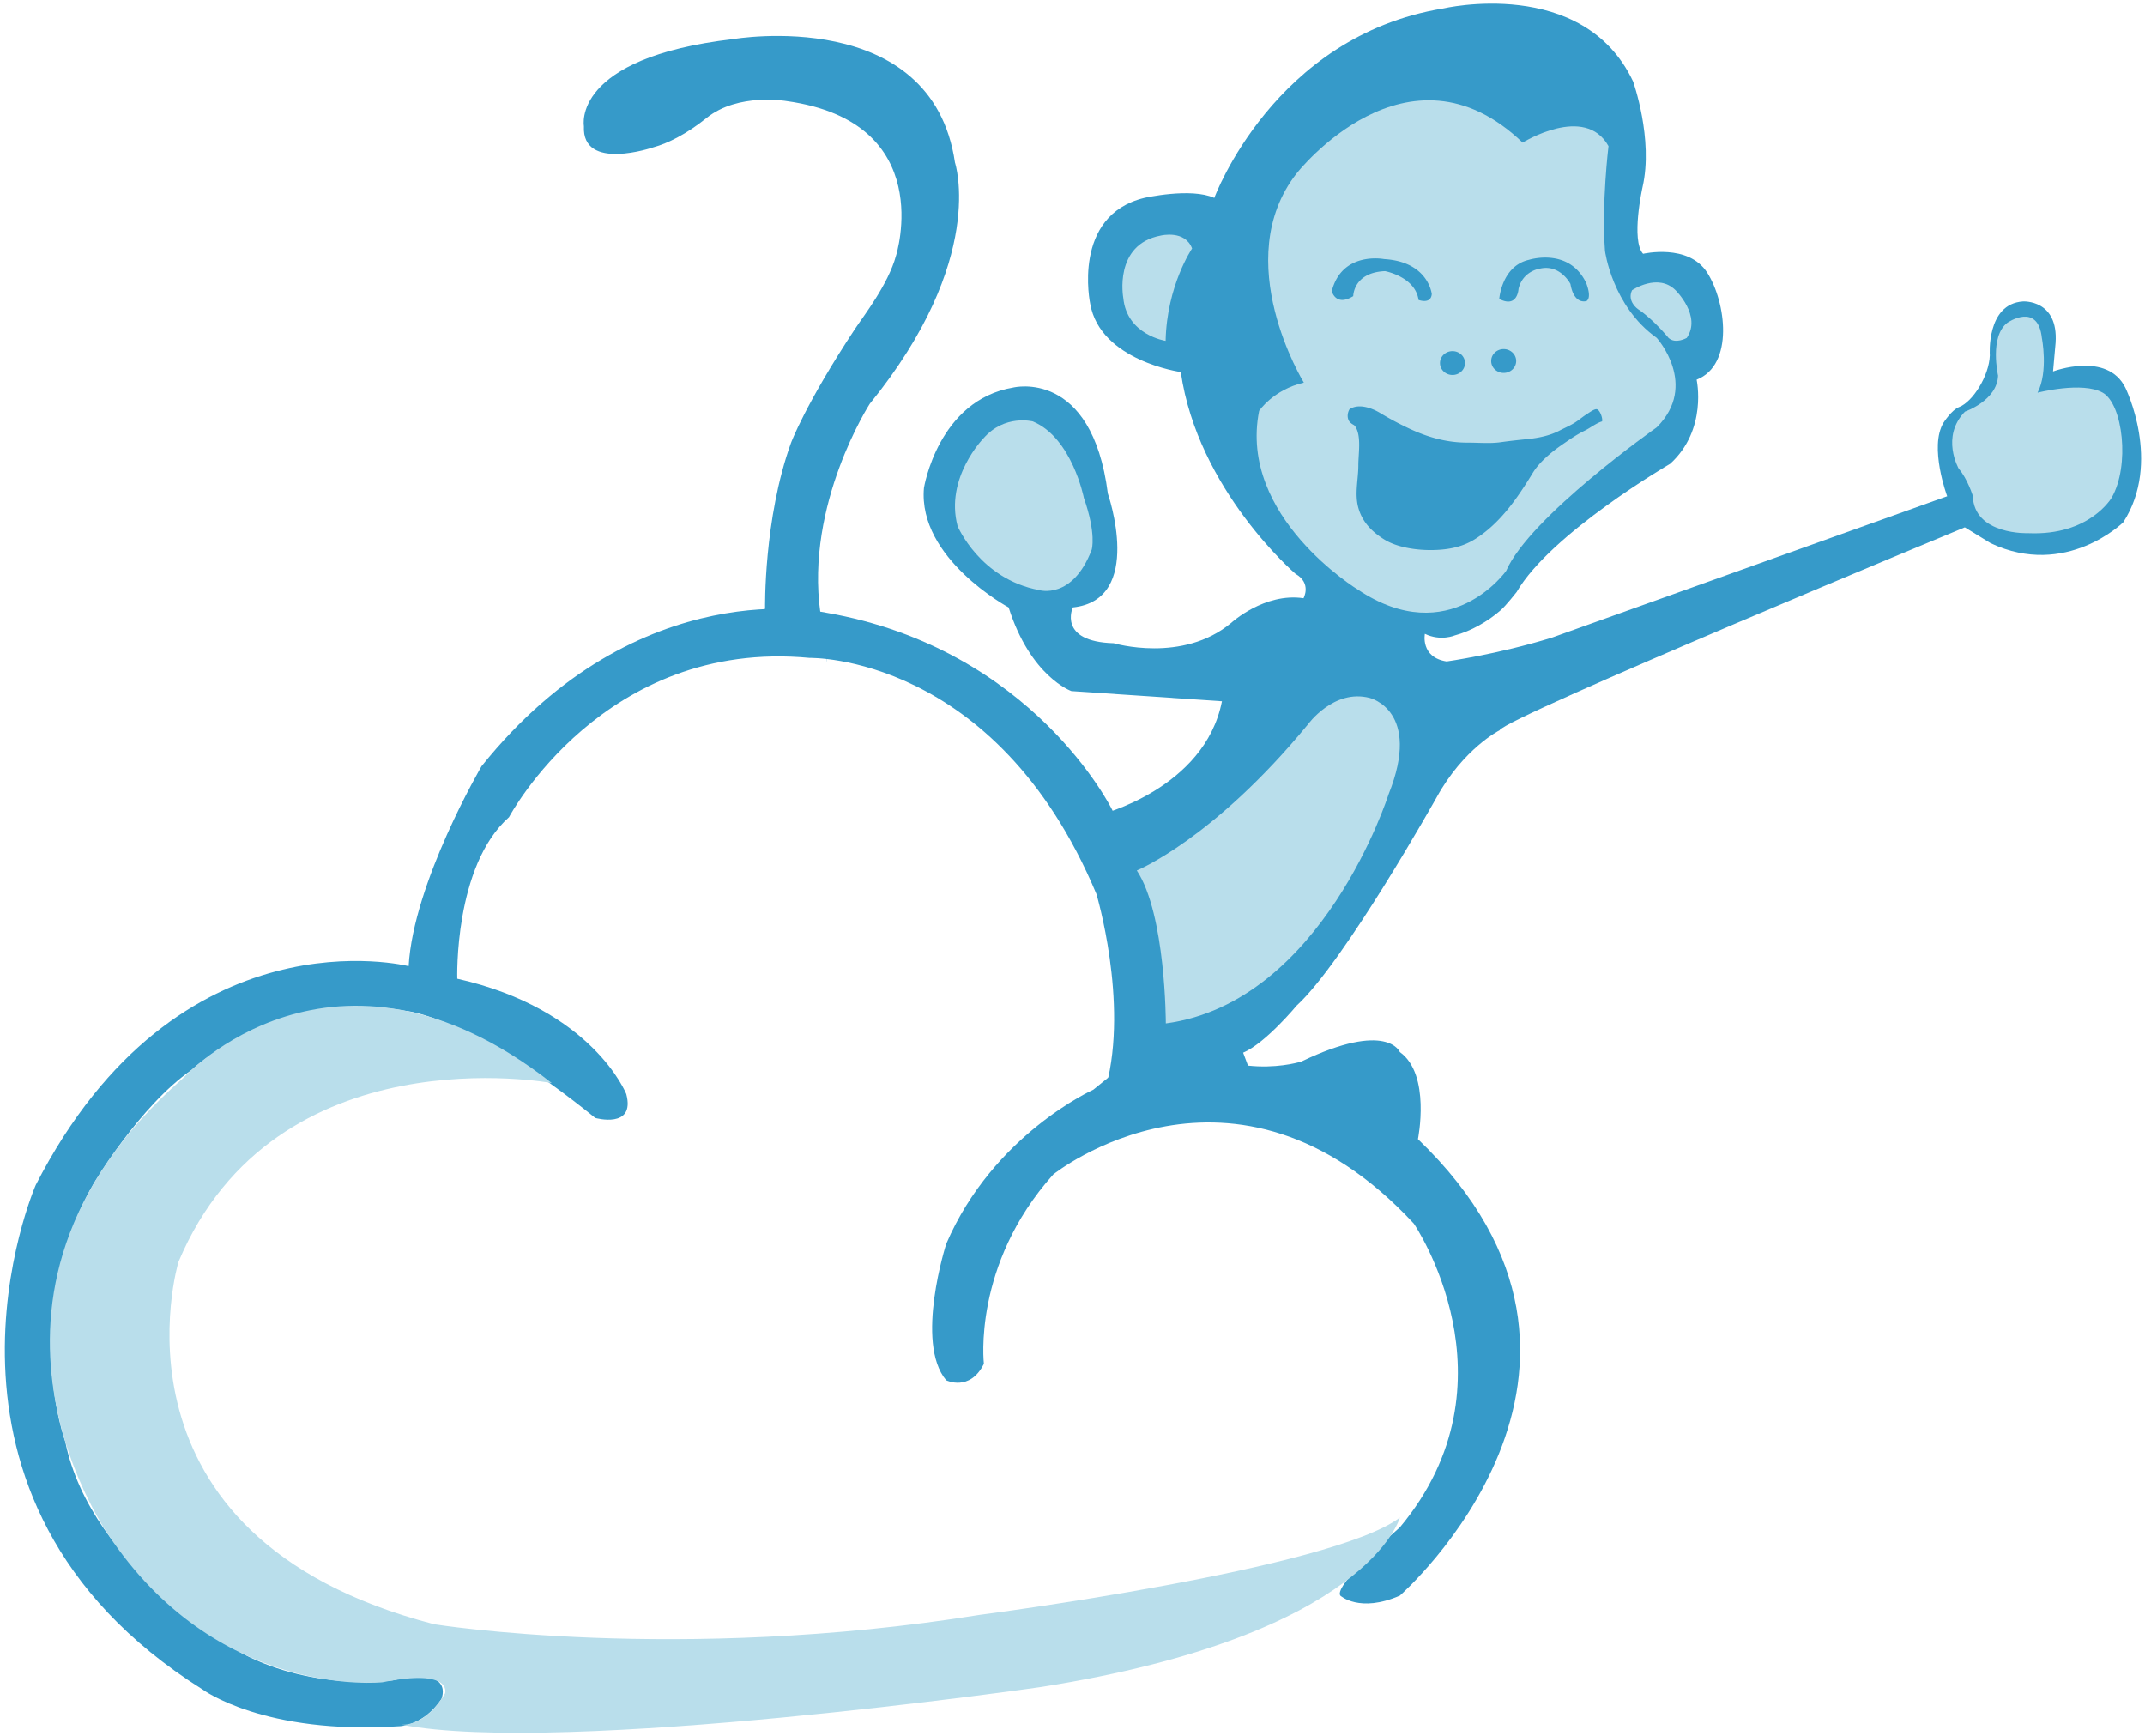 <svg xmlns="http://www.w3.org/2000/svg" width="2500" height="2023" viewBox="0 0 257 208" preserveAspectRatio="xMidYMid"><path d="M24.231 202.41s7.33 5.497 23.636 4.416c0 0 2.858-.049 5-3.243 0 0 1.753-3.981-5.805-2.248 0 0-9.282 1.328-17.959-3.169 0 0-18.237-10.161-21.305-25.443 0 0-5.566-15.068 3.366-30.846 0 0 5.523-9.348 11.752-13.668 0 0 10.381-9.849 25.748-7.083 0 0 7.567.603 22.65 12.821 0 0 4.84 1.363 3.712-2.867 0 0-3.993-10.149-20.252-13.814 0 0-.422-13.485 6.203-19.359 0 0 11.324-21.427 36.04-19.078 0 0 22.273-.517 34.349 28.288 0 0 3.853 12.874 1.175 23.024l15.788-2.819-15.084-30.308s-9.445-19.288-34.255-23.6c0 0-22.413-5.158-41.302 18.384 0 0-8.177 13.955-8.741 23.964 0 0-27.629-7.048-44.686 26.22 0 0-16.446 37.544 19.97 60.428" fill="#369AC9"></path><path d="M167.726 191.179s30.927-27.065 2.17-54.695c0 0 1.58-7.753-2.17-10.432 0 0-1.495-3.805-11.785 1.128 0 0-8.599 2.82-16.07-3.806l-8.881 7.19s-11.982 5.356-17.621 18.466c0 0-3.806 11.841 0 16.352 0 0 2.819 1.41 4.511-1.973 0 0-1.41-11.841 8.317-22.696 0 0 21.629-17.363 43.208 5.896 0 0 12.925 18.914-1.679 36.394 0 0-7.979 6.908-7.133 8.176 0 0 2.284 2.115 7.133 0M91.66 72.936s-.189-10.741 3.102-19.856c0 0 1.705-4.648 7.706-13.721.946-1.432 3.947-5.263 4.887-8.74 0 0 5.075-15.976-13.11-18.509 0 0-5.794-1.032-9.585 2.015-2.397 1.927-4.652 3.055-6.391 3.525 0 0-8.6 2.96-8.318-2.538 0 0-1.55-8.176 17.903-10.431 0 0 23.802-4.088 26.561 14.801 0 0 3.888 11.56-10.209 28.899 0 0-7.753 12.006-5.92 25.033 1.833 13.028 0 .622 0 .622l-2.397 1.551-4.651-2.173" fill="#369AC9"></path><path d="M131.695 97.648s12.646-3.1 14.714-13.625l-18.044-1.221s-4.886-1.715-7.518-10.021c0 0-10.901-5.862-10.149-14.32 0 0 1.691-10.525 10.714-12.029 0 0 9.41-2.326 11.324 12.71 0 0 4.427 12.735-4.201 13.639 0 0-1.861 4.099 4.905 4.288 0 0 8.249 2.443 14.086-2.444 0 0 3.957-3.642 8.657-2.949 0 0 1.01-1.797-.964-2.924 0 0-11.7-10.009-13.744-24.176 0 0-9.656-1.34-10.854-8.176 0 0-2.256-10.573 6.484-12.687 0 0 5.569-1.269 8.388 0 0 0 7.119-19.383 27.418-22.696 0 .001 16.775-3.946 22.766 8.74 0 0 2.467 6.908 1.128 12.687 0 0-1.41 6.344.07 7.965 0 0 5.427-1.269 7.683 2.255 2.255 3.524 3.242 11.066-1.269 12.828 0 0 1.339 5.991-3.172 10.079 0 0-14.308 8.317-18.396 15.366 0 0-1.26 1.609-1.903 2.173-1.547 1.358-3.606 2.521-5.497 3.019 0 0-1.7.736-3.595-.188 0 0-.564 2.819 2.608 3.313 0 0 6.026-.835 12.581-2.844l47.4-16.951s-2.203-5.92-.441-8.81c0 0 .975-1.536 1.862-1.873 1.644-.625 3.606-3.753 3.689-6.197 0 0-.458-6.179 3.982-6.461 0 0 4.252-.258 3.9 4.957l-.305 3.431s6.502-2.467 8.678 1.973c0 0 4.395 8.911-.265 16.1 0 0-6.857 6.759-15.885 2.507l-3.1-1.903S180.311 85.996 179.677 87.5c0 0-4.329 2.184-7.542 8.035 0 0-11.066 19.736-16.775 24.951 0 0-3.735 4.511-6.413 5.639l1.057 2.819h-12.053l-1.409-9.075-1.763-17.779-3.084-4.442" fill="#369AC9"></path><path d="M182.442 17.086s7.472-4.652 10.291.423c0 0-.846 6.907-.423 12.546 0 0 .846 6.625 6.203 10.431 0 0 5.075 5.639 0 10.714 0 0-15.224 10.713-18.044 17.198 0 0-6.766 9.585-17.762 2.255 0 0-14.378-8.74-11.841-21.427 0 0 1.692-2.537 5.357-3.383-.001 0-9.022-14.66-.846-25.092 0 0 13.251-16.916 27.065-3.665M142.831 29.773s-3.031 4.44-3.172 11.066c0 0-4.651-.705-5.074-5.146 0 0-1.199-6.414 4.51-7.471 0 0 2.89-.705 3.736 1.551" fill="#B9DEEB"></path><path d="M195.552 34.777s3.101-2.114 5.216 0c0 0 3.157 3.08 1.339 5.709 0 0-1.339.776-2.185 0 0 0-1.779-2.201-3.664-3.453 0 0-1.34-.917-.706-2.256M129.862 59.657s-1.409-7.189-6.108-9.163c0 0-3.384-.891-5.921 2.022 0 0-4.652 4.746-3.101 10.525 0 0 2.679 6.344 9.773 7.66 0 0 3.995 1.221 6.297-4.841 0 0 .579-1.887-.94-6.203M136.206 104.297s9.174-3.729 20.486-17.479c0 0 3.101-4.324 7.425-3.196 0 0 6.297 1.503 2.255 11.559 0 0-7.894 24.905-26.689 27.442 0 0 0-13.063-3.477-18.326M66.098 129.765s-33.079-6.203-44.732 21.427c0 0-9.962 32.892 30.636 43.417 0 0 29.133 4.699 65.409-1.128 0 0 42.176-5.45 50.315-11.653 0 0-3.703 14.097-42.985 20.3 0 0-57.327 8.27-76.686 4.511 0 0 2.819.375 5.262-3.759 0 0 .941-3.008-7.518-1.316 0 0-19.17 2.067-32.328-16.916 0 0-21.614-29.197 8.458-55.479 0 0 18.044-19.892 44.169.596" fill="#B9DEEB"></path><path d="M171.553 35.236s-.388-3.877-5.709-4.194c0 0-5.04-.987-6.273 3.841 0 0 .458 1.903 2.572.599 0 0-.006-2.835 3.806-2.996 0 0 3.63.667 4.018 3.452 0 0 1.48.566 1.586-.702M179.641 35.817s.282-3.947 3.559-4.688c0 0 4.758-1.532 6.837 2.732 0 0 .74 1.728.07 2.203 0 0-1.488.546-1.938-2.044 0 0-1.198-2.344-3.577-1.851 0 0-2.114.23-2.643 2.449 0 0-.105 2.344-2.308 1.199M161.767 48.991c1.079-.665 2.634-.095 3.62.507a36.868 36.868 0 0 0 3.373 1.807c2.225 1.053 4.536 1.734 7.056 1.727 1.307-.003 2.699.133 3.983-.048 1.07-.15 2.17-.269 3.239-.377 1.3-.131 2.651-.403 3.833-1.021.591-.309 1.183-.555 1.754-.904.532-.326 1.023-.758 1.537-1.08.236-.148.875-.621 1.16-.57.38.07.742 1.097.642 1.456-.721.213-1.412.787-2.102 1.121-.957.463-1.85 1.092-2.724 1.694-1.237.855-2.685 2.058-3.473 3.347-1.845 3.023-3.94 6.102-7.001 7.988-1.608.99-3.411 1.27-5.276 1.27-1.771-.001-4.013-.324-5.538-1.277-1.482-.925-2.629-2.094-3.099-3.798-.465-1.689.003-3.381.003-5.096 0-1.337.356-3.319-.281-4.491-.217-.404-.3-.284-.661-.596-.277-.241-.418-.695-.285-1.212.021-.089.149-.454.24-.447M175.535 43.499c0 .789-.67 1.428-1.497 1.428-.828 0-1.499-.639-1.499-1.428 0-.788.671-1.427 1.499-1.427.827 0 1.497.639 1.497 1.427M181.667 43.253c0 .788-.671 1.427-1.498 1.427s-1.497-.639-1.497-1.427c0-.789.67-1.427 1.497-1.427.827 0 1.498.638 1.498 1.427" fill="#369AC9"></path><path d="M234.701 56.157s-2.197-3.819.749-6.839c0 0 3.857-1.322 3.962-4.312 0 0-1.063-4.705 1.135-6.349 0 0 3.645-2.501 4.115 1.836 0 0 .794 4.02-.515 6.555 0 0 5.376-1.38 7.807 0 2.432 1.381 3.274 8.755 1.077 12.575 0 0-2.619 4.574-9.96 4.263 0 0-6.546.267-6.687-4.487 0 0-.631-2.028-1.683-3.242" fill="#B9DEEB"></path></svg>